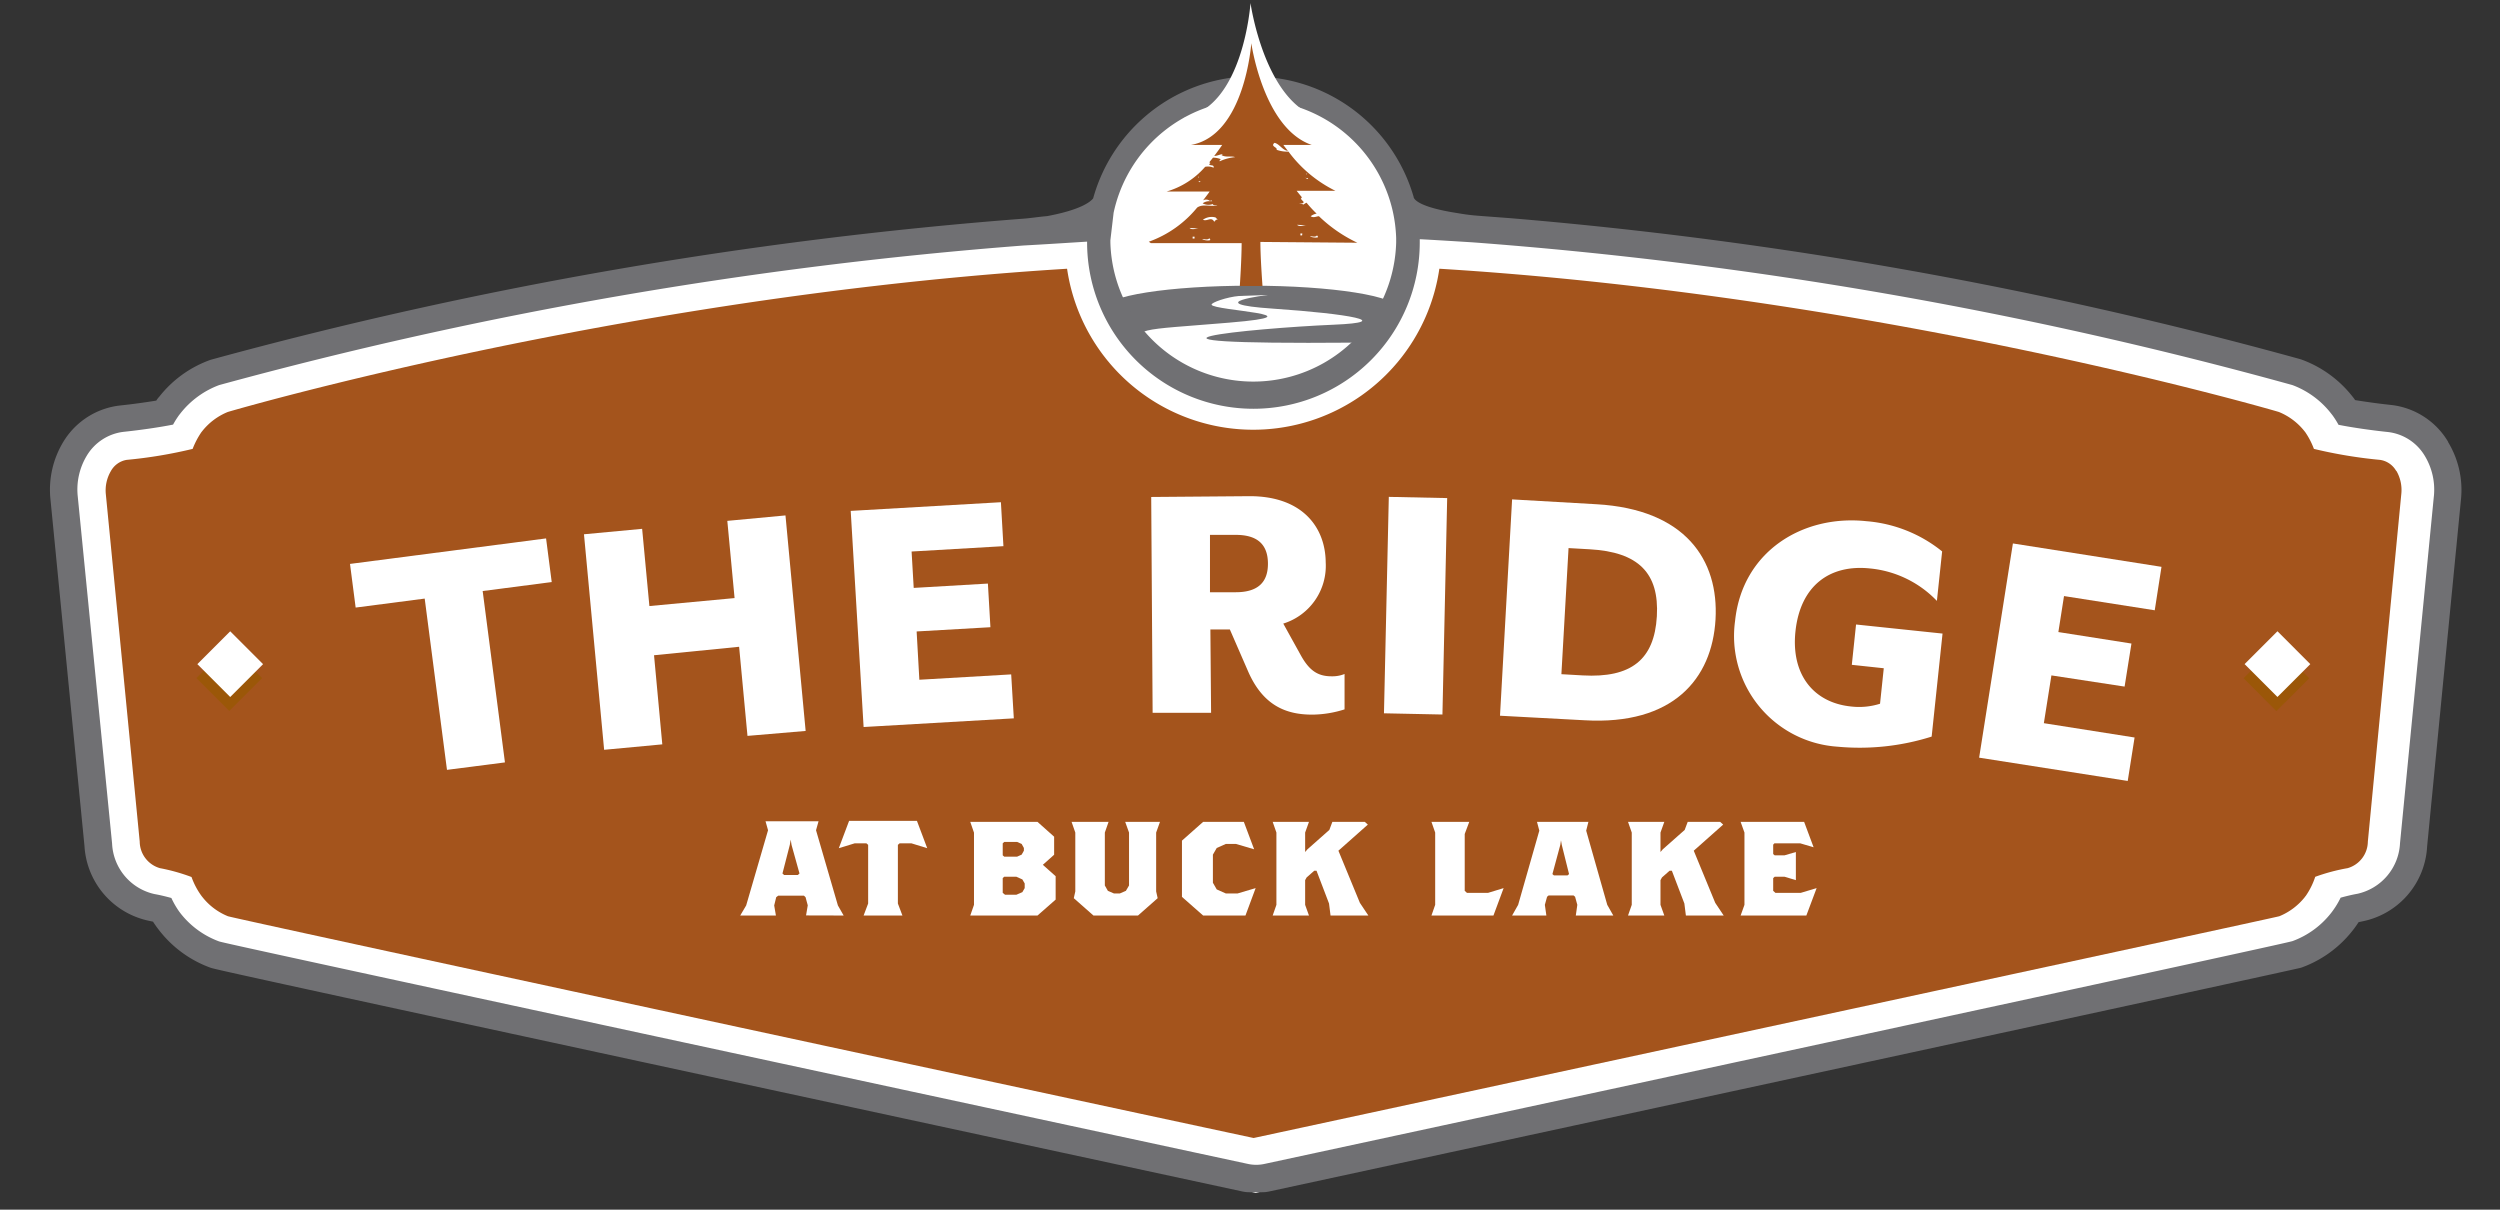 <svg id="the-ridge-community-logo" data-name="the-ridge-community-logo" xmlns="http://www.w3.org/2000/svg" width="248" height="120" viewBox="0 0 248 120"><rect x="0" y="0" width="248" height="120" fill="#333333" stroke="none"/><defs><style>.cls-1{fill:#fff;}.cls-2{fill:#a4541c;}.cls-3{fill:#9b5708;}.cls-4{fill:#707073;}</style></defs><path class="cls-1" d="M241.79,44.3a2.28,2.28,0,0,0-1.67-1.24,45.24,45.24,0,0,1-6.77-1.22,8.35,8.35,0,0,0-.9-1.85l-.08-.11a6.54,6.54,0,0,0-2.62-2.13c-.48-.17-52.31-16.52-104.6-16.52H124c-52.29,0-104.12,16.35-104.6,16.52a6.43,6.43,0,0,0-2.61,2.13l-.09.11a8.05,8.05,0,0,0-.89,1.85A45.41,45.41,0,0,1,9,43.06,2.28,2.28,0,0,0,7.33,44.3a4.54,4.54,0,0,0-.52,2.58l3.48,38.51a3.06,3.06,0,0,0,2.05,2.94,17.89,17.89,0,0,1,3.33,1,8.29,8.29,0,0,0,1,2.13l.08.11a6.54,6.54,0,0,0,2.62,2.13c1,.34,80.72,18.93,105.2,24.64C149,112.59,228.79,94,229.77,93.66a6.5,6.5,0,0,0,2.61-2.13,1,1,0,0,0,.08-.11,8.29,8.29,0,0,0,1-2.13,18.12,18.12,0,0,1,3.33-1,3.06,3.06,0,0,0,2.05-2.94l3.48-38.51a4.54,4.54,0,0,0-.52-2.58"/><path class="cls-2" d="M237.71,46.73a2.2,2.2,0,0,0-1.61-1.11,46.44,46.44,0,0,1-6.56-1.09,7.65,7.65,0,0,0-.86-1.66l-.08-.1a6.23,6.23,0,0,0-2.53-1.9c-.47-.15-50.6-14.78-101.17-14.78h-1.14c-50.57,0-100.7,14.63-101.17,14.78a6.23,6.23,0,0,0-2.53,1.9l-.08.1a8,8,0,0,0-.87,1.66,46,46,0,0,1-6.55,1.09A2.2,2.2,0,0,0,11,46.73a3.78,3.78,0,0,0-.5,2.31l3.36,34.45a2.77,2.77,0,0,0,2,2.63A18.9,18.9,0,0,1,19,87,7.32,7.32,0,0,0,20,88.89l.08.1a6.18,6.18,0,0,0,2.53,1.9c.94.3,78.07,16.93,101.75,22,23.68-5.11,100.81-21.74,101.75-22a6.25,6.25,0,0,0,2.53-1.9.39.39,0,0,1,.08-.1,7.32,7.32,0,0,0,.95-1.91,19,19,0,0,1,3.22-.86,2.77,2.77,0,0,0,2-2.63L238.21,49a3.78,3.78,0,0,0-.5-2.31"/><rect class="cls-3" x="223.51" y="64.96" width="4.61" height="4.61" transform="translate(18.54 179.32) rotate(-44.98)"/><rect class="cls-1" x="223.62" y="63.57" width="4.61" height="4.61" transform="translate(19.55 178.98) rotate(-44.98)"/><rect class="cls-3" x="20.43" y="64.96" width="4.61" height="4.61" transform="translate(-40.9 35.78) rotate(-45)"/><rect class="cls-1" x="20.53" y="63.57" width="4.61" height="4.61" transform="translate(-39.89 35.45) rotate(-45)"/><path class="cls-1" d="M136.63,14.15l-3.43-2.3L129.81,10s-1.86-.52-2.09-.57-4.39-.1-4.39-.1l-4.84,1-3.92,2L111.34,16l-2.25,5.81-3.34.18c-.06.61-.09,1.23-.09,1.85a18.66,18.66,0,1,0,37.15-2.38l-2.61-1Z"/><path class="cls-4" d="M138.71,30.66c0-1.28-6.54-2.32-14.61-2.32s-14.61,1-14.61,2.32c0,.53,1.15,1,3.05,1.41L114,35.76l4.36,2.55,5.92,1.23,5.86-1.23,3-2.55,3.52-3.93c1.27-.35,2-.74,2-1.17"/><path class="cls-1" d="M122,32c9.26-.77-1.65-1.19-1.81-1.77-.07-.21,1.53-.77,2.73-.87l2.86-.1s-7,.85.54,1.36,12.06,1.33,6,1.59c-8.39.36-24.62,2,1.94,1.78,3.73,0-6.05,4.94-4.57,4.4-4.71,0-10.87,2.07-15.91-3.89-1.65-2-1-1.73,8.24-2.5"/><path class="cls-4" d="M241.44,49.22l-3.36,34.44a5.4,5.4,0,0,1-4.21,5c-.57.1-1.17.25-1.68.39a8.39,8.39,0,0,1-.81,1.34l-.12.16a8.66,8.66,0,0,1-3.82,2.8c-.32.1-1.09.35-102,22.11a3.83,3.83,0,0,1-1.65,0C22.81,93.73,22,93.48,21.71,93.38a8.66,8.66,0,0,1-3.82-2.8l-.12-.16A8.39,8.39,0,0,1,17,89.08c-.51-.14-1.11-.29-1.68-.39a5.38,5.38,0,0,1-4.2-5L7.71,49.22a6.48,6.48,0,0,1,.89-4,4.93,4.93,0,0,1,3.64-2.38c1.73-.18,3.63-.46,4.93-.72a8.48,8.48,0,0,1,.6-.95l.15-.19a8.79,8.79,0,0,1,3.82-2.78,426.33,426.33,0,0,1,79.84-13.85c1.55-.08,4.52-.27,6.26-.38v.08a16.5,16.5,0,0,0,33,0c0-.11,0-.22,0-.32,1.29.06,5.24.31,5.24.31A423.12,423.12,0,0,1,227.41,38.2,8.73,8.73,0,0,1,231.23,41l.15.19a8.48,8.48,0,0,1,.6.95c1.3.26,3.2.54,4.93.72a4.91,4.91,0,0,1,3.64,2.38,6.48,6.48,0,0,1,.89,4m1.41-5.42a7.56,7.56,0,0,0-5.67-3.65c-1.15-.12-2.44-.3-3.55-.48a.83.83,0,0,1-.08-.12l-.22-.28a11.37,11.37,0,0,0-5.1-3.65,428.21,428.21,0,0,0-78.44-14h0l-3.07-.23a21,21,0,0,1-2.14-.27c-4.23-.65-4.35-1.53-4.35-1.61v0a16.52,16.52,0,0,0-14-11.83,12.44,12.44,0,0,0,1.84,2.71A14.18,14.18,0,0,1,138.15,20.9a14.36,14.36,0,0,1,.35,2.72c0,.14,0,.28,0,.43a14.18,14.18,0,0,1-28.35,0v-.22l.32-2.72a14.18,14.18,0,0,1,10.17-10.73,10.21,10.21,0,0,0,1.73-2.7,16.53,16.53,0,0,0-13.93,12c-.25.32-1.19,1.13-4.57,1.76-.77.06-1.54.19-2.31.25a430.32,430.32,0,0,0-80.66,14,11.27,11.27,0,0,0-5.09,3.65,2.59,2.59,0,0,0-.23.28.83.83,0,0,1-.08.12c-1.1.18-2.4.36-3.55.48A7.56,7.56,0,0,0,6.3,43.8,9.17,9.17,0,0,0,5,49.48L8.38,83.92a8.06,8.06,0,0,0,6.43,7.43l.37.08c.16.25.31.46.42.61l.14.18A11.32,11.32,0,0,0,20.89,96c.48.16,1.22.39,102.29,22.18a3.85,3.85,0,0,0,.49.08v0a6.85,6.85,0,0,0,.79,0h.23a7.14,7.14,0,0,0,.8,0v0a4,4,0,0,0,.48-.08C227,96.34,227.78,96.11,228.26,96a11.32,11.32,0,0,0,5.15-3.73l.14-.18c.11-.15.26-.36.42-.61l.37-.08a8,8,0,0,0,6.43-7.43l3.36-34.44a9.17,9.17,0,0,0-1.28-5.68"/><path class="cls-1" d="M120,20.19c-.3-.61-.76.06-1.23-.22a1.57,1.57,0,0,1,1.37-.26l.26.26c-.2-.08-.29.12-.4.22m-1.3,1.94c.25-.06.58.14.77-.09l.09.14c.13.15-.66.13-.86-.05m-1.41-1.25,1,.07c-.31.05-.74.2-1-.07m.55,1.19h-.21l0-.21h.2Zm.38-6.4.27,0c-.12.22-.17,0-.27,0m.06-.49h.1l-.11.1Zm11.71.14h.26c-.12.23-.17.05-.26,0h-.12a.13.13,0,0,1,.12,0m.05-.49h.1l-.1.1Zm0,5.77c-.32,0-.74.19-1-.07Zm1.18,1.08.09.15c.13.15-.66.13-.86,0,.25-.06.58.14.77-.1m-1.63,0h-.21l0-.21h.2Zm6,.82a15.53,15.53,0,0,1-4.17-3c-.27,0-.58.23-.9,0a1.29,1.29,0,0,1,.65-.28c-.4-.4-.77-.81-1.13-1.23a1.26,1.26,0,0,0-.32.21l-.48-.17c.18,0,.41.13.5-.11l-.33-.37a.27.27,0,0,0,.11-.17l-.55-.71h4.21a14.36,14.36,0,0,1-5.11-4.38,3.53,3.53,0,0,1-1.29-.2c.13-.31-.7-.36-.22-.78.53.11.89.86,1.45.89-.17-.21-.33-.43-.49-.65h3.09C125.39,9.82,124.05.3,124.05.3s-.69,10.32-6.61,11.37h3.41c-.27.42-.56.82-.87,1.23.36,0,.63-.2.94-.21l-.14.1c.43.31,1.1.07,1.47.23a5.33,5.33,0,0,0-1.62.39c-.06-.11.05-.17.12-.24a2.18,2.18,0,0,0-.85-.17c-.13.18-.27.35-.41.52a.5.5,0,0,1,.13.1l-.15.1c.12.25.55,0,.49.41a1.34,1.34,0,0,0-.91-.1,9,9,0,0,1-4.19,2.76h4.67c-.23.33-.47.66-.72,1a.65.65,0,0,1,.77.09h0l.11-.09.13.11-.24,0h0a0,0,0,0,0,0,0,1.19,1.19,0,0,0-.77.23,1.2,1.2,0,0,0,1.1.07c.09.22.34.1.51.14-.68.22-1.54-.2-2.25.26a12,12,0,0,1-5.26,3.82l.23.16H123c0,1.81-.2,4.78-.2,4.78.41,0,.81,0,1.22,0s.83,0,1.24,0c0,0-.22-3.11-.22-4.92Z"/><path class="cls-2" d="M120.45,22c-.28-.55-.7,0-1.12-.2a1.48,1.48,0,0,1,1.25-.23l.23.23c-.18-.07-.26.11-.36.2m-1.19,1.71c.23,0,.53.13.71-.08l.08.13c.12.14-.61.12-.79-.05M118,22.61l.91.06c-.29,0-.67.17-.91-.06m.5,1.05h-.19v-.18h.19Zm.35-5.68h.24c-.11.2-.15,0-.24,0m0-.44h.1l-.11.09Zm10.68.12.24,0c-.11.2-.15,0-.24,0h-.1a.09.09,0,0,1,.1,0m.05-.43h.1l-.11.09Zm0,5.12c-.29,0-.68.18-.91-.05Zm1.07,1,.09.13c.12.13-.6.12-.79-.05.23,0,.53.13.7-.08m-1.48,0H129v-.19l.19,0Zm5.48.73a14.25,14.25,0,0,1-3.81-2.63c-.24,0-.53.2-.82,0a1.34,1.34,0,0,1,.59-.26c-.36-.34-.7-.71-1-1.08a1,1,0,0,0-.29.18l-.44-.15c.16,0,.37.12.45-.1l-.29-.32a.39.39,0,0,0,.1-.16q-.27-.32-.51-.63h3.85a12.82,12.82,0,0,1-4.66-3.89,3.09,3.09,0,0,1-1.18-.18c.11-.27-.65-.32-.21-.69.49.1.81.76,1.33.79-.16-.19-.31-.38-.45-.58h2.82c-4.81-1.64-6-10.1-6-10.1s-.63,9.17-6,10.1h3.11c-.25.37-.52.74-.79,1.09.32,0,.57-.17.86-.18l-.14.09c.4.27,1,.06,1.35.21A4.63,4.63,0,0,0,121,16c-.06-.1.05-.15.11-.21a2.14,2.14,0,0,0-.78-.15l-.37.46a.23.23,0,0,1,.11.09l-.13.09c.11.22.51,0,.45.36a1.32,1.32,0,0,0-.84-.09A8.07,8.07,0,0,1,115.73,19H120c-.21.3-.44.59-.66.88a.6.6,0,0,1,.7.07h0l.1-.09.12.1H120a1.14,1.14,0,0,0-.7.21,1.2,1.2,0,0,0,1,.07c.08.19.31.08.46.12-.63.19-1.41-.18-2,.23a11,11,0,0,1-4.8,3.39l.21.14h9c0,1.6-.18,4.25-.18,4.25.37,0,.74,0,1.11,0s.76,0,1.14,0c0,0-.21-2.77-.21-4.37Z"/><path class="cls-1" d="M78.52,83.81l-.08-.52-.09.52-.73,2.84.16.15h1.36l.17-.15Zm1.44,7,.17-1L79.91,89l-.16-.15H77.2L77,89l-.2.82.17,1H73.43l.59-1,2.17-7.46-.25-.89H81.2l-.25.89,2.17,7.46.57,1Z"/><polygon class="cls-1" points="90.42 83.66 89.24 83.66 89.07 83.81 89.07 89.63 89.52 90.82 85.67 90.82 86.12 89.63 86.12 83.81 85.95 83.66 84.78 83.66 83.21 84.14 84.23 81.43 90.96 81.43 91.98 84.14 90.42 83.66"/><path class="cls-1" d="M102.92,90.82H96.25l.37-1.06V82.6l-.37-1.07h6.67L104.57,83v1.79l-1.12,1,1.27,1.13v2.32Zm-1.35-6.7-.22-.4-.45-.2H99.62l-.15.14v1.19l.15.13h1.28l.45-.2.22-.39Zm.08,3.52-.23-.4-.6-.27h-1.2l-.15.14v1.46l.23.19h1.12l.6-.26.23-.4Z"/><polygon class="cls-1" points="114.69 82.59 114.69 88.43 114.84 89.1 112.89 90.82 108.47 90.82 106.52 89.1 106.67 88.43 106.67 82.59 106.3 81.53 109.97 81.53 109.6 82.59 109.6 87.84 109.9 88.37 110.5 88.63 111.09 88.63 111.69 88.37 112 87.84 112 82.59 111.62 81.53 115.07 81.53 114.69 82.59"/><polygon class="cls-1" points="123.55 90.82 119.35 90.82 117.25 88.97 117.25 83.39 119.35 81.53 123.39 81.53 124.41 84.25 122.61 83.72 121.6 83.72 120.7 84.12 120.32 84.78 120.32 87.57 120.7 88.23 121.6 88.63 122.77 88.63 124.56 88.1 123.55 90.82"/><polygon class="cls-1" points="131.99 90.82 131.84 89.63 130.6 86.38 130.37 86.38 129.62 87.04 129.47 87.31 129.47 89.76 129.85 90.82 126.25 90.82 126.62 89.76 126.62 82.59 126.25 81.53 129.85 81.53 129.47 82.59 129.47 84.52 129.7 84.25 131.87 82.33 132.17 81.53 135.39 81.53 135.69 81.8 132.77 84.39 134.9 89.56 135.74 90.82 131.99 90.82"/><polygon class="cls-1" points="148.15 90.82 142 90.82 142.37 89.76 142.37 82.59 142 81.53 145.75 81.53 145.3 82.73 145.3 88.37 145.52 88.57 147.62 88.57 149.16 88.1 148.15 90.82"/><path class="cls-1" d="M156.32,90.82l.15-1.06-.22-.8-.15-.13h-2.48l-.15.13-.22.8.15,1.06H150l.6-1.06,2.1-7.36-.23-.87h5.1l-.22.87,2.09,7.36.6,1.06Zm-1.39-7-.08-.46-.07.46L154,86.71l.15.13h1.35l.15-.13Z"/><polygon class="cls-1" points="167.24 90.82 167.09 89.63 165.85 86.38 165.62 86.38 164.87 87.04 164.72 87.31 164.72 89.76 165.1 90.82 161.5 90.82 161.87 89.76 161.87 82.59 161.5 81.53 165.1 81.53 164.72 82.59 164.72 84.52 164.95 84.25 167.12 82.33 167.42 81.53 170.64 81.53 170.94 81.8 168.02 84.39 170.15 89.56 170.99 90.82 167.24 90.82"/><polygon class="cls-1" points="179.19 90.82 172.67 90.82 173.05 89.76 173.05 82.59 172.67 81.53 178.97 81.53 179.91 84.05 178.59 83.66 176.02 83.66 175.9 83.79 175.9 84.72 176.05 84.85 177.02 84.85 178.15 84.52 178.15 87.31 177.02 86.97 176.05 86.97 175.9 87.11 175.9 88.37 176.12 88.57 178.64 88.57 180.21 88.1 179.19 90.82"/><path class="cls-1" d="M42.13,59.38l-6.85.89-.56-4.33,19.45-2.53.56,4.33-6.85.89,2.21,17-5.75.74Z"/><path class="cls-1" d="M57.93,53l5.77-.54.72,7.66,8.45-.79-.72-7.66,5.77-.54,2,21.38L74.15,73l-.83-8.84L64.88,65l.82,8.84-5.77.54Z"/><path class="cls-1" d="M84.39,50.68l14.9-.86.25,4.36-9.11.53.21,3.61L98,57.89l.25,4.33-7.32.42.27,4.79,9.11-.53.26,4.36-14.9.86Z"/><path class="cls-1" d="M123.79,66.55,122,62.44l-1.93,0,.07,8.27-5.8,0L114.2,49.3l9.77-.08c5.23,0,7.51,3.09,7.54,6.56a6,6,0,0,1-4.21,6.08L129,64.93c.87,1.6,1.73,2.17,3.13,2.16a3.22,3.22,0,0,0,1.25-.23l0,3.51a10.82,10.82,0,0,1-3.11.52C127.51,70.92,125.25,69.93,123.79,66.55Zm-1.21-7.8c2.22,0,3.21-1,3.2-2.85s-1-2.86-3.25-2.84l-2.5,0,0,5.69Z"/><path class="cls-1" d="M137.77,49.29l5.79.12-.47,21.47-5.8-.12Z"/><path class="cls-1" d="M150,49.54l8.36.48c8.83.5,12.16,5.53,11.82,11.43s-4.22,10.51-13,10L148.8,71ZM157,67c4.82.27,7.11-1.57,7.36-5.86s-1.83-6.38-6.65-6.65l-2.11-.12-.71,12.51Z"/><path class="cls-1" d="M172.12,61.59c.72-6.9,6.72-10.55,13-9.89a13.68,13.68,0,0,1,7.54,3l-.52,4.91a10.58,10.58,0,0,0-6.64-3.22c-4-.42-6.91,1.72-7.39,6.24-.46,4.34,1.85,7.07,5.48,7.45a6.87,6.87,0,0,0,2.91-.27l.37-3.52-3.17-.34.42-4,8.58.9-1.08,10.22a23.67,23.67,0,0,1-9.36,1A11,11,0,0,1,172.12,61.59Z"/><path class="cls-1" d="M199.68,53.91l14.74,2.32-.67,4.31-9-1.41-.56,3.57,7.25,1.14-.68,4.27L203.5,67l-.75,4.74,9,1.42-.68,4.31-14.74-2.31Z"/></svg>